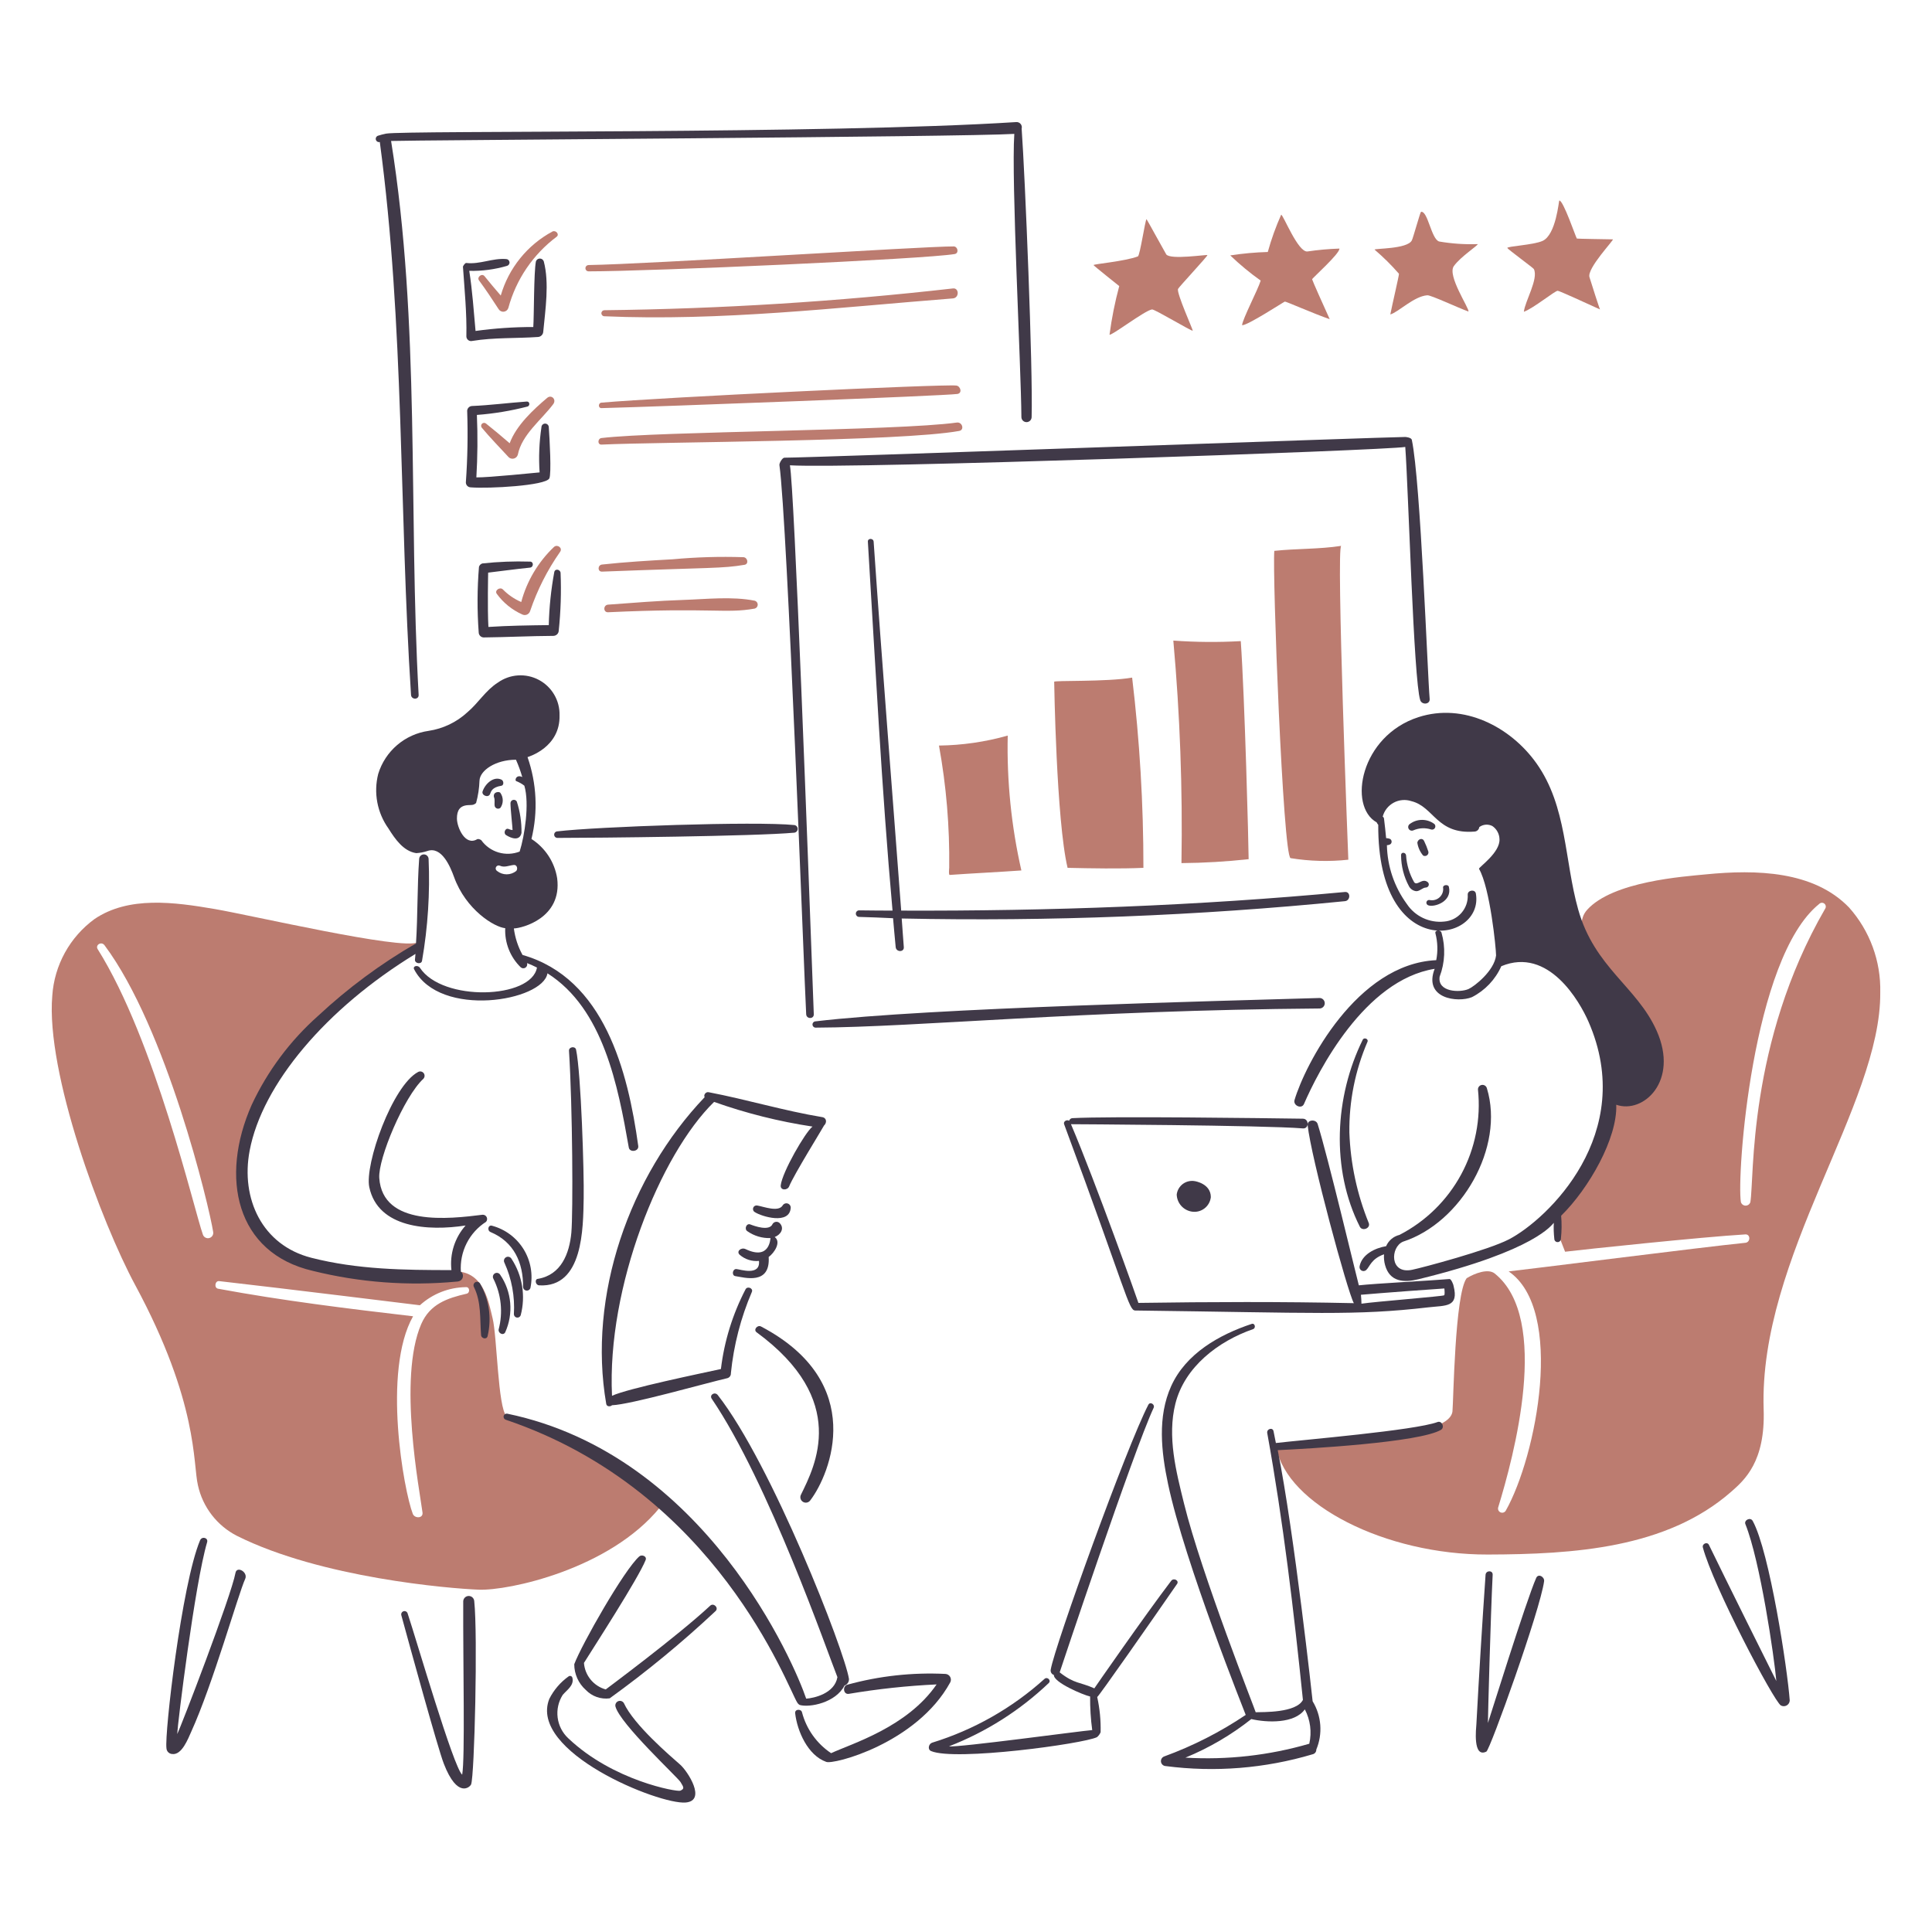 <svg xmlns="http://www.w3.org/2000/svg" width="265" height="264" viewBox="0 0 265 264" fill="none"><path d="M257.902 136.133C258.005 131.843 256.474 127.674 253.618 124.472C248.769 119.456 240.916 119.246 233.966 119.936C230.945 120.237 221.232 120.879 217.698 124.795C213.243 129.733 230.339 142.351 213.991 166.188C212.907 167.772 213.811 169.427 214.674 171.695C217.013 171.406 233.495 169.665 239.402 169.319C240.121 169.277 240.121 170.399 239.402 170.47C233.607 171.048 209.059 174.178 206.93 174.394C214.668 179.685 210.767 199.725 206.534 207.219C206.463 207.336 206.353 207.423 206.223 207.466C206.093 207.508 205.953 207.503 205.827 207.451C205.7 207.399 205.597 207.303 205.535 207.181C205.474 207.06 205.457 206.92 205.49 206.787C207.611 199.853 212.77 180.898 205.021 174.682C204.124 173.96 202.286 174.645 201.171 175.33C199.551 177.49 199.36 192.245 199.226 193.578C198.83 197.538 181.266 197.717 175.07 198.545C176.473 206.32 189.972 213.27 204.08 213.23C215.85 213.197 228.583 212.388 237.446 204.628C239.308 202.997 242.15 200.489 241.909 193.326C241.218 172.426 258.034 151.535 257.902 136.133ZM250.343 124.649C239.676 143.096 240.641 161.683 240.086 164.889C240.044 165.029 239.959 165.152 239.842 165.239C239.725 165.326 239.583 165.373 239.437 165.373C239.292 165.373 239.15 165.326 239.033 165.239C238.916 165.152 238.831 165.029 238.789 164.889C238.189 161.359 240.301 131.415 249.516 124.001C249.606 123.903 249.729 123.843 249.862 123.832C249.994 123.821 250.126 123.861 250.231 123.943C250.335 124.025 250.405 124.144 250.426 124.275C250.447 124.406 250.417 124.541 250.343 124.651V124.649Z" fill="#BC7C70"></path><path d="M69.476 194.263C68.288 193.075 68.18 183.285 67.569 180.837C66.958 178.388 66.237 173.206 60.657 174.646C41.149 179.683 11.527 162.337 57.274 129.259C55.079 130.339 34.561 125.563 29.451 124.688C23.87 123.731 17.649 122.891 12.967 126.059C11.293 127.282 9.906 128.856 8.905 130.672C7.904 132.488 7.312 134.501 7.172 136.569C6.26 147.113 13.904 167.666 18.546 176.27C27.258 192.428 26.447 200.822 27.148 203.726C27.472 205.209 28.121 206.601 29.048 207.802C29.976 209.004 31.159 209.984 32.511 210.673C44.059 216.445 61.665 217.892 65.66 218.052C69.763 218.215 83.622 215.244 90.532 206.75C88.589 201.137 70.375 195.163 69.476 194.263ZM27.832 169.355C26.629 165.991 21.246 142.672 13.399 130.195C13.037 129.621 13.904 129.078 14.335 129.655C22.85 141.051 28.687 165.469 29.236 168.959C29.274 169.141 29.242 169.33 29.146 169.489C29.05 169.647 28.898 169.764 28.719 169.814C28.541 169.864 28.35 169.845 28.185 169.76C28.02 169.675 27.894 169.53 27.832 169.355ZM64 177.454C61.36 178.062 58.968 178.861 57.773 181.629C54.554 189.088 57.583 204.559 57.953 207.472C58.058 208.301 56.874 208.299 56.621 207.653C55.4 204.52 52.41 188.072 56.658 180.549C47.731 179.506 38.765 178.409 29.915 176.77C29.338 176.663 29.482 175.661 30.059 175.726C39.226 176.766 57.557 179.038 57.594 179.038C59.319 177.469 61.559 176.585 63.892 176.555C64.437 176.483 64.508 177.339 64.005 177.454H64Z" fill="#BC7C70"></path><path d="M194.406 115.586C194.501 116.236 194.775 116.846 195.198 117.349C195.281 117.398 195.377 117.421 195.473 117.415C195.569 117.41 195.661 117.376 195.738 117.319C195.815 117.261 195.873 117.182 195.905 117.091C195.938 117.001 195.942 116.903 195.919 116.809C195.76 116.317 195.568 115.835 195.343 115.369C195.083 114.833 194.47 115.116 194.406 115.586Z" fill="#403948"></path><path d="M193.87 113.892C194.645 113.556 195.516 113.518 196.317 113.784C196.413 113.808 196.514 113.8 196.605 113.762C196.695 113.723 196.771 113.656 196.82 113.57C196.869 113.485 196.888 113.385 196.876 113.288C196.863 113.19 196.818 113.099 196.749 113.029C196.262 112.66 195.668 112.461 195.058 112.461C194.447 112.461 193.853 112.66 193.366 113.029C193.263 113.101 193.191 113.209 193.164 113.332C193.137 113.455 193.157 113.584 193.221 113.692C193.284 113.801 193.386 113.882 193.507 113.919C193.627 113.956 193.757 113.946 193.87 113.892Z" fill="#403948"></path><path d="M192.176 117.311C192.183 118.794 192.553 120.252 193.256 121.558C193.354 121.747 193.497 121.908 193.673 122.028C193.849 122.147 194.052 122.221 194.263 122.242C194.768 122.242 195.128 121.739 195.595 121.739C195.681 121.732 195.762 121.699 195.828 121.645C195.894 121.591 195.943 121.518 195.966 121.436C195.99 121.353 195.988 121.266 195.96 121.185C195.932 121.104 195.881 121.033 195.812 120.982C195.055 120.407 194.409 121.558 193.976 121.018C193.325 119.884 192.944 118.616 192.86 117.311C192.797 116.877 192.153 116.843 192.176 117.311Z" fill="#403948"></path><path d="M195.922 124.184C196.677 124.472 199.233 123.715 198.73 121.628C198.622 121.268 197.901 121.376 197.938 121.737C197.972 121.978 197.948 122.224 197.868 122.454C197.788 122.684 197.655 122.891 197.479 123.06C197.303 123.228 197.09 123.353 196.857 123.423C196.624 123.493 196.377 123.507 196.138 123.463C196.09 123.448 196.039 123.442 195.989 123.446C195.939 123.45 195.891 123.464 195.846 123.488C195.802 123.511 195.762 123.543 195.73 123.582C195.698 123.62 195.675 123.665 195.66 123.713C195.646 123.761 195.641 123.812 195.647 123.862C195.652 123.912 195.668 123.96 195.692 124.004C195.716 124.048 195.749 124.086 195.789 124.117C195.829 124.148 195.874 124.171 195.922 124.184Z" fill="#403948"></path><path d="M186.921 142.612C183.069 150.4 182.529 160.374 186.525 168.274C186.852 168.921 188.01 168.487 187.748 167.77C186.14 163.819 185.238 159.616 185.085 155.353C185.032 151.074 185.878 146.831 187.569 142.9C187.743 142.501 187.099 142.251 186.921 142.612Z" fill="#403948"></path><path d="M199.375 176.375C199.375 176.231 199.051 175.439 198.835 175.439C196.316 175.656 188.65 176.052 186.382 176.304C186.094 175.26 182.051 158.311 180.731 154.167C180.513 153.485 179.279 153.558 179.363 154.348C179.814 158.704 184.834 177.24 185.699 178.751C175.873 178.535 165.975 178.572 156.149 178.715C156.149 178.643 150.283 162.159 146.899 154.204C146.899 154.204 173.355 154.336 178.711 154.78C179.575 154.851 179.575 153.46 178.711 153.448C173.42 153.375 152.293 153.088 147.074 153.375C146.974 153.385 146.879 153.425 146.802 153.489C146.725 153.553 146.67 153.639 146.642 153.736C146.354 153.521 145.812 153.808 145.958 154.204C154.569 177.399 154.802 179.748 155.712 179.758C180.371 180.064 185.882 180.486 195.881 179.327C198.296 179.047 200.131 179.362 199.375 176.375ZM198.08 177.671C197.899 177.815 188.685 178.535 186.742 178.822C186.742 178.426 186.705 177.995 186.67 177.599C189.081 177.384 197.828 176.735 198.115 176.735C198.151 177.096 198.188 177.599 198.08 177.673V177.671Z" fill="#403948"></path><path d="M163.887 162.014C163.602 161.963 163.31 161.97 163.028 162.036C162.746 162.101 162.481 162.224 162.248 162.395C162.016 162.567 161.821 162.785 161.675 163.035C161.53 163.285 161.437 163.562 161.402 163.849C161.42 164.417 161.634 164.961 162.009 165.388C162.383 165.815 162.894 166.098 163.455 166.19C163.759 166.241 164.07 166.23 164.369 166.158C164.668 166.085 164.949 165.952 165.195 165.766C165.441 165.581 165.647 165.347 165.799 165.079C165.952 164.812 166.048 164.516 166.082 164.21C166.082 162.338 163.887 162.014 163.887 162.014Z" fill="#403948"></path><path d="M103.529 166.259C104.436 166.86 108.33 168.058 108.459 165.648C108.459 165.516 108.415 165.389 108.334 165.285C108.253 165.181 108.14 165.106 108.013 165.074C107.885 165.041 107.751 165.051 107.63 165.103C107.509 165.155 107.408 165.245 107.344 165.36C106.751 166.284 104.786 165.521 103.888 165.36C103.774 165.332 103.653 165.345 103.547 165.399C103.442 165.453 103.36 165.543 103.316 165.653C103.272 165.763 103.27 165.885 103.309 165.996C103.348 166.108 103.426 166.201 103.529 166.259Z" fill="#403948"></path><path d="M106.946 167.772C106.879 167.706 106.799 167.656 106.71 167.625C106.622 167.594 106.528 167.583 106.434 167.594C106.341 167.604 106.252 167.635 106.172 167.685C106.093 167.734 106.025 167.801 105.975 167.88C105.548 168.927 103.489 168.174 102.915 167.952C102.372 167.743 102.049 168.603 102.519 168.888C103.446 169.534 104.557 169.862 105.687 169.824C105.65 169.86 105.623 172.937 102.267 171.336C101.657 171.044 100.933 171.662 101.475 172.128C101.834 172.437 102.252 172.67 102.704 172.812C103.155 172.954 103.631 173.003 104.103 172.955C104.318 175.079 101.512 174.106 101.007 174.071C100.468 174.034 100.324 174.966 100.864 175.042C102.052 175.212 105.687 176.338 105.435 172.415C106.19 171.876 107.198 170.364 106.262 169.68C107.09 169.356 107.639 168.483 106.946 167.772Z" fill="#403948"></path><path d="M112.776 153.232C107.523 152.363 102.42 150.811 97.192 149.813C96.796 149.737 96.472 150.209 96.653 150.496C86.322 161.331 80.583 177.728 83.154 192.573C83.223 192.969 83.731 192.969 83.946 192.752C86.43 192.68 96.972 189.678 99.748 189.044C99.899 189.008 100.032 188.919 100.124 188.794C100.216 188.669 100.261 188.516 100.251 188.361C100.637 184.516 101.608 180.754 103.131 177.203C103.342 176.697 102.516 176.374 102.266 176.844C100.488 180.257 99.341 183.964 98.883 187.785C96.257 188.361 86.106 190.449 83.946 191.456C83.227 176.556 90.533 158.38 97.947 151.145C102.328 152.701 106.848 153.834 111.444 154.528C110.437 155.32 107.288 160.789 107.088 162.59C107.009 163.31 108.012 163.306 108.241 162.734C108.859 161.174 113.027 154.456 113.027 154.384C113.424 154.024 113.424 153.34 112.776 153.232Z" fill="#403948"></path><path d="M160.648 216.831C157.022 221.597 150.138 231.516 150.101 231.587C148.079 230.677 147.417 231.01 145.349 229.392C145.349 229.356 155.489 198.99 158.235 193.112C158.453 192.644 157.761 192.209 157.515 192.679C154.564 198.33 144.67 225.763 144.125 228.996C144.089 229.153 144.114 229.318 144.193 229.458C144.273 229.598 144.403 229.703 144.557 229.752C144.486 230.759 148.553 232.487 149.524 232.704C149.51 234.244 149.607 235.784 149.812 237.31C148.3 237.419 131.42 239.722 130.16 239.541C135.243 237.573 139.89 234.626 143.839 230.868C144.235 230.502 143.659 229.933 143.263 230.292C138.826 234.294 133.568 237.279 127.858 239.038C127.39 239.182 127.179 239.962 127.714 240.189C131.02 241.595 148.629 239.189 150.461 238.282C150.686 238.102 150.859 237.866 150.965 237.598C151.003 235.977 150.846 234.358 150.497 232.775C150.678 232.739 158.021 222.229 161.403 217.331C161.836 216.831 161.012 216.361 160.648 216.831Z" fill="#403948"></path><path d="M197.181 195.055C194.054 196.216 178.645 197.502 175.005 197.934C174.899 197.394 174.786 196.855 174.682 196.314C174.571 195.74 173.715 195.989 173.819 196.566C176.018 208.718 177.454 220.898 178.713 233.171C177.777 234.97 173.242 234.826 172.235 234.863C172.235 234.719 164.81 215.969 162.409 206.248C161.324 201.858 160.082 197.073 161.221 192.535C162.495 187.463 167.141 183.955 171.874 182.313C172.305 182.165 172.127 181.449 171.695 181.593C167.233 183.074 162.663 185.661 160.645 190.123C158.739 194.337 159.286 199.156 160.214 203.549C162.5 214.373 170.867 235.187 170.867 235.229C167.392 237.569 163.645 239.479 159.709 240.917C159.557 240.966 159.428 241.067 159.343 241.203C159.258 241.338 159.223 241.499 159.244 241.657C159.266 241.815 159.342 241.961 159.46 242.069C159.577 242.177 159.729 242.24 159.889 242.247C166.647 243.126 173.514 242.574 180.045 240.628C180.192 240.596 180.323 240.514 180.415 240.396C180.507 240.278 180.555 240.131 180.549 239.981C180.994 238.915 181.179 237.76 181.092 236.608C181.004 235.457 180.646 234.343 180.045 233.357C180.045 233.286 177.525 210.215 175.258 198.913C179.218 198.732 194.802 197.869 197.682 196.105C198.19 195.738 197.758 194.841 197.181 195.055ZM162.597 241.09C165.842 239.758 168.883 237.977 171.632 235.799C173.791 236.302 177.572 236.446 178.975 234.467C179.732 235.916 179.949 237.588 179.586 239.182C174.074 240.786 168.328 241.431 162.597 241.09Z" fill="#403948"></path><path d="M210.713 216.436C209.348 219.497 204.162 236.196 204.089 236.34C204.089 235.44 204.449 221.869 204.738 216.004C204.769 215.356 203.814 215.392 203.766 216.004C203.296 222.811 202.876 229.637 202.507 236.484C202.476 237.024 201.979 241.184 203.874 240.263C204.381 240.016 211.252 220.874 211.794 216.899C211.876 216.293 211.001 215.788 210.713 216.436Z" fill="#403948"></path><path d="M240.41 208.625C240.093 208.046 239.185 208.517 239.402 209.057C241.444 214.136 243.362 227.306 243.649 230.581C243.434 230.185 236.275 215.785 234.4 211.9C234.175 211.437 233.437 211.754 233.571 212.26C234.967 217.526 243.245 233.256 244.263 233.928C244.385 233.998 244.524 234.034 244.664 234.035C244.805 234.035 244.944 234 245.067 233.931C245.19 233.862 245.293 233.763 245.367 233.643C245.44 233.522 245.481 233.385 245.486 233.244C245.191 229.031 242.722 212.846 240.41 208.625Z" fill="#403948"></path><path d="M111.877 140.958C125.952 140.892 148.326 138.582 181.019 138.331C181.204 138.323 181.38 138.243 181.508 138.109C181.637 137.975 181.708 137.796 181.708 137.611C181.708 137.425 181.637 137.246 181.508 137.112C181.38 136.978 181.204 136.899 181.019 136.891C168.178 137.279 127.219 138.256 111.877 140.094C111.762 140.094 111.653 140.14 111.572 140.221C111.491 140.302 111.445 140.411 111.445 140.526C111.445 140.64 111.491 140.75 111.572 140.831C111.653 140.912 111.762 140.958 111.877 140.958Z" fill="#403948"></path><path d="M184.475 122.351C164.242 124.242 143.911 124.979 123.611 124.906C122.351 108.026 120.992 91.178 119.832 74.3C119.796 73.796 119.008 73.796 119.04 74.3C120.074 91.171 120.912 108.062 122.423 124.906C120.875 124.906 119.363 124.888 117.816 124.871C117.701 124.877 117.593 124.927 117.514 125.01C117.435 125.094 117.391 125.205 117.391 125.32C117.391 125.435 117.435 125.546 117.514 125.63C117.593 125.713 117.701 125.763 117.816 125.769C119.365 125.806 120.947 125.878 122.494 125.95C122.603 127.282 122.735 128.578 122.855 129.91C122.921 130.631 124.036 130.631 123.97 129.91C123.853 128.615 123.791 127.284 123.682 125.987C143.976 126.411 164.277 125.617 184.475 123.611C185.266 123.536 185.267 122.277 184.475 122.351Z" fill="#403948"></path><path d="M130.197 119.038C130.269 113.415 129.799 107.798 128.793 102.266C131.983 102.225 135.153 101.765 138.223 100.898C138.088 107.118 138.716 113.331 140.095 119.398C137.035 119.615 133.328 119.794 130.269 120.011C130.089 120.046 130.197 119.038 130.197 119.038Z" fill="#BC7C70"></path><path d="M144.596 93.521C144.452 93.304 151.758 93.556 155.288 92.945C156.325 101.604 156.842 110.318 156.835 119.039C153.667 119.184 149.601 119.112 146.433 119.039C144.884 112.525 144.596 93.521 144.596 93.521Z" fill="#BC7C70"></path><path d="M162.053 118.39C162.222 108.203 161.85 98.014 160.938 87.867C164.016 88.09 167.106 88.114 170.188 87.94C170.728 95.569 171.268 116.086 171.268 117.85C168.207 118.185 165.132 118.365 162.053 118.39Z" fill="#BC7C70"></path><path d="M184.941 117.923C182.304 118.208 179.639 118.136 177.021 117.708C175.98 117.413 174.503 78.583 174.79 75.56C177.85 75.235 180.909 75.344 183.968 74.875C183.25 75.02 184.941 117.923 184.941 117.923Z" fill="#BC7C70"></path><path d="M140.133 17.644C140.164 17.533 140.167 17.416 140.142 17.303C140.117 17.19 140.065 17.085 139.991 16.997C139.917 16.909 139.822 16.84 139.716 16.796C139.609 16.752 139.493 16.735 139.378 16.745C113.242 18.426 55.479 17.861 52.959 18.329C52.582 18.403 52.209 18.499 51.844 18.617C51.734 18.654 51.643 18.733 51.59 18.836C51.536 18.939 51.525 19.058 51.557 19.169C51.59 19.28 51.664 19.375 51.764 19.433C51.864 19.491 51.983 19.508 52.096 19.48C55.479 44.675 54.736 70.028 56.378 95.317C56.423 96.001 57.46 96.001 57.422 95.317C56.019 70.047 57.674 44.423 53.643 19.336C55.623 19.228 132.36 18.797 139.126 18.365C138.695 24.591 140.062 50.542 140.098 57.201C140.098 57.387 140.172 57.566 140.303 57.697C140.435 57.829 140.614 57.903 140.8 57.903C140.986 57.903 141.165 57.829 141.297 57.697C141.428 57.566 141.502 57.387 141.502 57.201C141.688 50.544 140.602 24.124 140.133 17.644Z" fill="#403948"></path><path d="M157.263 30.062C157.298 30.062 159.817 34.669 159.962 34.886C160.498 35.678 165.54 34.886 165.613 34.993C165.686 35.1 161.617 39.456 161.582 39.636C161.365 40.212 163.669 45.287 163.597 45.359C163.454 45.467 158.377 42.399 158.018 42.444C157.044 42.564 152.367 46.151 152.187 45.898C152.485 43.652 152.93 41.428 153.519 39.24C153.519 39.24 149.992 36.433 149.992 36.36C149.992 36.216 154.24 35.859 156.075 35.172C156.363 35.065 157.082 30.134 157.263 30.062Z" fill="#BC7C70"></path><path d="M175.729 29.453C176.017 29.453 178.032 34.637 179.329 34.493C180.783 34.277 182.249 34.145 183.719 34.097C183.791 34.781 179.975 38.164 179.975 38.308C179.975 38.416 181.595 42.051 182.387 43.779C180.263 43.058 176.377 41.331 176.233 41.367C176.089 41.404 171.085 44.678 170.366 44.607C170.438 43.742 172.525 39.783 172.921 38.487C171.446 37.441 170.05 36.286 168.746 35.033C170.451 34.769 172.17 34.613 173.894 34.564C174.377 32.817 174.991 31.109 175.729 29.453Z" fill="#BC7C70"></path><path d="M191.887 37.551C190.855 36.365 189.736 35.258 188.539 34.24C188.539 34.06 193.027 34.18 193.65 32.98C193.836 32.623 194.802 29.092 194.909 29.057C195.845 28.877 196.315 32.796 197.394 33.124C199.14 33.424 200.913 33.545 202.684 33.484C202.792 33.628 200.333 35.2 199.409 36.508C198.485 37.816 201.533 42.266 201.425 42.735C200.093 42.266 196.277 40.465 195.774 40.502C193.938 40.635 191.778 42.843 190.699 43.131C190.951 41.834 191.924 37.695 191.887 37.551Z" fill="#BC7C70"></path><path d="M209.019 42.765C210.386 42.261 213.266 39.886 213.662 39.886C213.878 39.886 217.729 41.65 219.457 42.442C219.42 42.405 218.304 38.986 218.017 38.014C217.655 36.791 221.472 32.837 221.221 32.831C220.5 32.814 216.362 32.76 216.289 32.723C216.181 32.651 214.417 27.432 213.878 27.505C213.806 27.505 213.445 32.217 211.574 33.049C210.278 33.623 206.684 33.767 206.751 34.02C206.789 34.164 210.315 36.757 210.386 36.899C211.063 38.235 209.163 41.326 209.019 42.765Z" fill="#BC7C70"></path><path d="M80.706 37.221C89.2 37.221 126.959 35.539 130.952 34.845C131.564 34.739 131.383 33.803 130.808 33.801C126.668 33.784 89.059 36.231 80.706 36.356C80.595 36.362 80.491 36.411 80.415 36.491C80.339 36.572 80.297 36.678 80.297 36.789C80.297 36.899 80.339 37.006 80.415 37.086C80.491 37.167 80.595 37.215 80.706 37.221Z" fill="#BC7C70"></path><path d="M82.903 43.381C98.875 44.074 114.795 42.181 130.701 40.932C131.602 40.862 131.566 39.456 130.701 39.565C114.829 41.37 98.876 42.367 82.903 42.552C82.793 42.552 82.687 42.595 82.61 42.673C82.532 42.751 82.488 42.856 82.488 42.966C82.488 43.076 82.532 43.181 82.61 43.259C82.687 43.337 82.793 43.381 82.903 43.381Z" fill="#BC7C70"></path><path d="M82.508 55.981C90.832 55.764 129.589 54.292 131.315 54.038C132.035 53.931 131.747 52.957 131.171 52.885C129.372 52.665 90.715 54.505 82.545 55.226C82.041 55.226 82.005 55.994 82.508 55.981Z" fill="#BC7C70"></path><path d="M82.504 60.983C90.742 60.6 123.547 60.576 131.563 59.111C132.32 58.979 131.995 57.855 131.239 57.96C123.001 59.106 90.451 59.142 82.504 60.084C81.964 60.145 81.929 61.008 82.504 60.983Z" fill="#BC7C70"></path><path d="M82.578 78.408C97.835 77.82 99.025 77.995 102.122 77.472C102.735 77.368 102.554 76.469 101.978 76.428C98.736 76.322 95.491 76.418 92.26 76.716C89.021 76.897 85.779 77.086 82.578 77.436C81.966 77.498 81.93 78.428 82.578 78.408Z" fill="#BC7C70"></path><path d="M83.407 83.981C97.588 83.313 99.568 84.191 103.528 83.477C103.644 83.443 103.747 83.372 103.82 83.275C103.893 83.177 103.933 83.059 103.933 82.937C103.933 82.815 103.893 82.697 103.82 82.6C103.747 82.502 103.644 82.431 103.528 82.397C100.397 81.779 96.905 82.186 93.737 82.29C90.281 82.403 86.832 82.686 83.407 82.937C82.724 82.987 82.723 84.014 83.407 83.981Z" fill="#BC7C70"></path><path d="M74.588 35.857C74.551 35.743 74.479 35.644 74.382 35.573C74.285 35.503 74.168 35.465 74.048 35.465C73.928 35.465 73.811 35.503 73.714 35.573C73.617 35.644 73.545 35.743 73.508 35.857C73.213 37.367 73.256 43.381 73.148 44.856C70.499 44.853 67.852 45.033 65.228 45.396C64.976 42.624 64.796 39.924 64.365 37.152C66.117 37.191 67.865 36.96 69.547 36.468C69.658 36.435 69.753 36.364 69.815 36.266C69.876 36.169 69.901 36.052 69.883 35.938C69.866 35.824 69.807 35.719 69.719 35.645C69.631 35.571 69.519 35.531 69.403 35.532C67.564 35.386 65.803 36.289 63.969 36.072C63.788 36.037 63.5 36.505 63.5 36.577C63.717 39.745 64.04 42.981 63.969 46.151C63.971 46.25 63.996 46.347 64.042 46.435C64.088 46.524 64.153 46.6 64.233 46.659C64.312 46.718 64.405 46.758 64.502 46.776C64.6 46.794 64.701 46.79 64.796 46.763C67.775 46.277 70.81 46.43 73.795 46.223C73.982 46.212 74.158 46.132 74.291 45.999C74.424 45.866 74.503 45.69 74.514 45.502C74.795 42.515 75.369 38.829 74.588 35.857Z" fill="#403948"></path><path d="M75.774 31.756C74.068 32.675 72.562 33.925 71.345 35.433C70.127 36.941 69.223 38.677 68.685 40.538C67.928 39.675 67.181 38.768 66.453 37.876C66.097 37.44 65.377 38.017 65.697 38.452C66.644 39.739 67.535 41.077 68.397 42.412C68.472 42.532 68.58 42.629 68.709 42.689C68.837 42.75 68.98 42.772 69.121 42.753C69.262 42.734 69.394 42.675 69.502 42.582C69.61 42.49 69.688 42.368 69.729 42.232C70.787 38.332 73.117 34.897 76.351 32.473C76.778 32.146 76.238 31.528 75.774 31.756Z" fill="#BC7C70"></path><path d="M75.274 58.608C75.274 58.474 75.221 58.346 75.126 58.251C75.032 58.157 74.904 58.103 74.77 58.103C74.636 58.103 74.508 58.157 74.413 58.251C74.319 58.346 74.266 58.474 74.266 58.608C73.959 60.656 73.875 62.732 74.014 64.798C73.907 64.798 66.96 65.518 65.34 65.482C65.508 62.63 65.532 59.77 65.412 56.915C67.757 56.739 70.082 56.353 72.358 55.764C72.719 55.657 72.683 55.049 72.25 55.079C69.733 55.256 67.247 55.584 64.726 55.692C64.558 55.703 64.4 55.774 64.28 55.894C64.161 56.013 64.09 56.172 64.079 56.34C64.193 59.616 64.132 62.896 63.898 66.166C63.898 66.256 63.915 66.345 63.949 66.428C63.983 66.512 64.034 66.587 64.097 66.651C64.161 66.715 64.236 66.765 64.32 66.799C64.403 66.833 64.492 66.85 64.582 66.85C67.027 67.044 74.816 66.621 75.344 65.626C75.656 65.041 75.389 60.156 75.274 58.608Z" fill="#403948"></path><path d="M75.056 54.574C73.177 56.158 70.809 58.353 69.908 60.801C68.828 59.865 67.772 58.98 66.668 58.101C66.591 58.033 66.49 57.997 66.386 58.001C66.283 58.004 66.185 58.047 66.112 58.12C66.038 58.193 65.996 58.291 65.992 58.395C65.989 58.498 66.025 58.599 66.093 58.677C67.269 60.09 68.543 61.373 69.764 62.708C69.858 62.799 69.973 62.864 70.099 62.897C70.225 62.931 70.358 62.931 70.484 62.898C70.61 62.866 70.726 62.802 70.82 62.712C70.915 62.622 70.985 62.509 71.023 62.385C71.57 59.613 74.233 57.633 75.882 55.438C76.364 54.799 75.64 54.081 75.056 54.574Z" fill="#BC7C70"></path><path d="M76.891 78.582C76.859 78.113 76.137 77.935 76.026 78.473C75.583 80.873 75.33 83.304 75.272 85.744C72.499 85.779 69.764 85.817 66.992 85.996C66.849 83.513 66.957 78.546 66.957 78.546C67.353 78.509 71.164 78.002 72.68 77.862C73.219 77.812 73.22 77.011 72.68 77.034C70.505 76.967 68.328 77.05 66.165 77.285C66.053 77.317 65.952 77.377 65.87 77.459C65.788 77.541 65.729 77.642 65.698 77.754C65.452 80.748 65.44 83.756 65.661 86.752C65.665 86.932 65.738 87.104 65.866 87.231C65.993 87.358 66.164 87.432 66.344 87.436C69.549 87.4 72.716 87.238 75.92 87.22C76.108 87.213 76.287 87.135 76.421 87.002C76.555 86.868 76.632 86.689 76.639 86.5C76.914 83.87 76.999 81.224 76.891 78.582Z" fill="#403948"></path><path d="M75.992 75.019C73.824 77.075 72.267 79.691 71.494 82.577C70.549 82.171 69.694 81.584 68.974 80.85C68.578 80.454 67.786 80.991 68.146 81.461C69.034 82.681 70.225 83.648 71.601 84.268C71.703 84.325 71.816 84.357 71.932 84.363C72.049 84.37 72.165 84.35 72.272 84.305C72.379 84.26 72.475 84.191 72.552 84.104C72.63 84.017 72.686 83.913 72.718 83.801C73.694 80.921 75.076 78.194 76.82 75.703C77.216 75.163 76.453 74.614 75.992 75.019Z" fill="#BC7C70"></path><path d="M193.651 60.334C193.582 60.01 192.823 59.938 192.751 59.938C190.447 59.938 111.192 62.781 107.592 62.781C107.304 62.781 106.873 63.536 106.908 63.788C108.008 71.631 110.299 133.974 110.579 139.122C110.616 139.805 111.648 139.805 111.623 139.122C110.816 117.319 108.96 67.063 108.347 63.824C116.843 64.328 190.303 61.772 192.751 61.305C193.182 67.063 193.894 93.257 194.803 96.038C195.025 96.719 196.171 96.649 196.098 95.857C195.81 92.692 194.864 66.081 193.651 60.334Z" fill="#403948"></path><path d="M108.963 113.171C103.641 112.623 81.821 113.394 76.462 114.034C76.343 114.034 76.228 114.082 76.144 114.166C76.059 114.25 76.012 114.365 76.012 114.484C76.012 114.604 76.059 114.718 76.144 114.803C76.228 114.887 76.343 114.934 76.462 114.934C81.861 114.934 103.608 114.71 108.963 114.215C109.088 114.196 109.202 114.133 109.284 114.037C109.367 113.942 109.412 113.819 109.412 113.693C109.412 113.567 109.367 113.445 109.284 113.349C109.202 113.253 109.088 113.19 108.963 113.171Z" fill="#403948"></path><path d="M227.233 141.387C224.537 135.338 218.72 132.743 216.471 124.755C214.574 118.023 214.948 110.619 210.749 104.706C207.174 99.675 200.746 96.368 194.552 98.371C186.579 100.95 184.866 110.591 188.829 112.803C188.829 112.803 188.973 113.091 189.045 113.128C188.944 132.136 203.619 129.281 202.434 122.558C202.326 121.946 201.303 122.09 201.319 122.702C201.373 123.621 201.064 124.526 200.458 125.219C199.852 125.913 198.998 126.34 198.079 126.409C197.088 126.512 196.088 126.342 195.187 125.917C194.286 125.492 193.518 124.828 192.968 123.997C191.249 121.654 190.294 118.839 190.233 115.934C190.383 115.933 190.531 115.896 190.665 115.827C190.73 115.789 190.785 115.733 190.823 115.667C190.86 115.601 190.88 115.526 190.88 115.449C190.88 115.373 190.86 115.298 190.823 115.232C190.785 115.165 190.73 115.11 190.665 115.071C190.493 115.002 190.31 114.965 190.125 114.963C190.052 114.1 189.944 113.199 189.837 112.299C189.832 112.24 189.813 112.183 189.782 112.133C189.75 112.083 189.707 112.041 189.656 112.011C189.763 111.607 189.952 111.23 190.21 110.901C190.468 110.573 190.791 110.301 191.159 110.102C191.526 109.903 191.931 109.782 192.347 109.745C192.763 109.708 193.183 109.757 193.579 109.889C196.702 110.644 197.051 114.486 202.254 114.064C202.417 114.054 202.572 113.988 202.69 113.876C202.809 113.764 202.884 113.614 202.903 113.451C203.158 113.26 203.463 113.145 203.781 113.12C204.1 113.094 204.419 113.16 204.702 113.308C204.99 113.505 205.229 113.767 205.397 114.074C205.566 114.38 205.661 114.722 205.673 115.071C205.816 116.946 202.761 118.993 202.866 119.175C204.38 121.781 205.206 130.081 205.206 131.055C204.954 133.179 202.223 135.312 201.427 135.662C200.245 136.181 197.143 136.093 197.467 133.97C198.204 132.035 198.292 129.912 197.719 127.923C197.615 127.527 196.75 127.527 196.891 128.031C197.201 129.231 197.238 130.486 196.999 131.703C186.094 132.206 178.993 146.05 177.562 150.887C177.341 151.64 178.531 152.182 178.859 151.427C180.783 146.991 187.138 134.438 196.783 132.89C195.199 136.994 199.951 137.567 201.894 136.777C203.684 135.865 205.108 134.366 205.925 132.531C212.404 129.831 216.678 137.394 217.875 140.125C224.623 155.517 212.226 167.267 206.969 169.999C204.126 171.476 195.125 173.876 193.688 174.174C190.582 174.817 190.693 171.075 192.428 170.322C200.454 167.731 206.42 157.345 203.945 149.267C203.905 149.12 203.813 148.994 203.685 148.91C203.558 148.827 203.405 148.794 203.254 148.816C203.104 148.838 202.966 148.914 202.868 149.03C202.77 149.146 202.718 149.295 202.722 149.447C203.146 153.468 202.345 157.523 200.425 161.081C198.504 164.639 195.554 167.534 191.96 169.386C191.555 169.484 191.178 169.675 190.859 169.944C190.541 170.213 190.289 170.552 190.125 170.935C188.614 171.187 186.825 172.046 186.49 173.67C186.462 173.784 186.471 173.903 186.516 174.011C186.562 174.119 186.64 174.21 186.74 174.271C186.841 174.331 186.958 174.358 187.074 174.347C187.191 174.336 187.301 174.288 187.389 174.21C187.895 173.745 188.074 172.663 189.837 172.05C189.8 172.547 189.848 173.046 189.981 173.526C190.619 175.858 192.576 175.952 194.552 175.47C210.742 171.52 212.908 167.911 213.125 167.731C213.089 168.464 213.113 169.198 213.196 169.926C213.196 170.046 213.243 170.16 213.328 170.245C213.412 170.329 213.527 170.376 213.646 170.376C213.765 170.376 213.88 170.329 213.964 170.245C214.049 170.16 214.096 170.046 214.096 169.926C214.213 168.874 214.225 167.813 214.132 166.758C217.947 163.015 221.871 156.105 221.69 151.533C225.37 152.832 230.329 148.332 227.233 141.387Z" fill="#403948"></path><path d="M66.202 166.621C61.601 167.198 52.485 168.276 52.022 161.581C51.84 158.955 55.411 150.431 58.069 147.976C58.168 147.873 58.227 147.738 58.235 147.595C58.243 147.452 58.2 147.311 58.113 147.198C58.025 147.084 57.9 147.006 57.76 146.977C57.62 146.948 57.474 146.971 57.349 147.04C53.821 148.911 49.99 159.712 50.654 162.842C51.842 168.463 58.752 168.889 63.863 168.097C63.128 168.923 62.575 169.895 62.24 170.949C61.905 172.003 61.796 173.116 61.92 174.215C55.44 174.215 49.035 174.143 42.7 172.524C35.934 170.795 33.002 164.393 34.241 157.839C35.957 148.738 44.715 138.331 56.989 130.844C56.953 131.096 56.953 131.384 56.916 131.636C56.88 132.176 57.814 132.32 57.889 131.78C58.691 127.171 58.992 122.488 58.788 117.814C58.78 117.648 58.709 117.49 58.588 117.375C58.468 117.26 58.307 117.195 58.141 117.195C57.974 117.195 57.813 117.26 57.693 117.375C57.572 117.49 57.501 117.648 57.493 117.814C57.217 121.662 57.312 125.518 57.06 129.404C52.224 132.197 47.72 135.53 43.636 139.338C39.8 142.743 36.701 146.895 34.528 151.54C30.116 161.485 32.338 171.881 42.914 174.323C49.335 175.914 55.979 176.413 62.566 175.799C63.645 175.799 63.682 174.719 63.214 174.432C63.124 173.087 63.397 171.742 64.005 170.539C64.613 169.336 65.533 168.318 66.67 167.593C66.745 167.506 66.794 167.4 66.809 167.286C66.825 167.172 66.807 167.056 66.757 166.953C66.707 166.849 66.628 166.763 66.529 166.704C66.431 166.645 66.317 166.616 66.202 166.621Z" fill="#403948"></path><path d="M73.942 176.306C80.014 176.666 79.982 168.423 80.06 164.356C80.128 160.864 79.699 147.196 79.017 143.984C78.903 143.446 78.01 143.588 78.045 144.128C78.538 151.9 78.614 166.37 78.369 169.076C78.105 171.955 76.965 174.871 73.798 175.412C73.294 175.441 73.438 176.275 73.942 176.306Z" fill="#403948"></path><path d="M103.777 182.744C116.49 192.07 111.797 201.077 109.861 205.023C109.774 205.194 109.755 205.391 109.809 205.575C109.863 205.759 109.986 205.915 110.151 206.012C110.317 206.109 110.513 206.138 110.7 206.095C110.886 206.052 111.049 205.939 111.156 205.779C113.893 202.181 119.019 189.645 104.389 181.952C103.89 181.689 103.302 182.394 103.777 182.744Z" fill="#403948"></path><path d="M97.409 220.25C92.96 224.401 83.12 231.696 83.085 231.734C82.273 231.509 81.55 231.039 81.016 230.387C80.481 229.736 80.16 228.936 80.097 228.096C81.536 225.793 87.548 216.506 88.555 213.988C88.771 213.448 88.017 213.196 87.692 213.484C85.618 215.299 79.763 225.6 78.766 228.277C78.767 228.943 78.908 229.602 79.181 230.209C79.454 230.817 79.852 231.36 80.35 231.804C80.767 232.24 81.281 232.572 81.85 232.772C82.419 232.972 83.028 233.035 83.626 232.956C88.724 229.275 93.581 225.272 98.167 220.971C98.605 220.51 97.875 219.816 97.409 220.25Z" fill="#403948"></path><path d="M93.307 242.061C91.91 240.83 86.959 236.616 85.568 233.603C85.49 233.475 85.369 233.38 85.227 233.333C85.085 233.286 84.931 233.292 84.793 233.348C84.655 233.404 84.541 233.508 84.472 233.64C84.403 233.773 84.383 233.926 84.417 234.071C85.038 236.454 92.949 243.788 93.343 244.437C93.777 245.155 93.926 245.353 93.307 245.625C92.879 245.811 84.078 244.27 77.936 238.426C77.138 237.679 76.626 236.676 76.489 235.592C76.351 234.507 76.596 233.409 77.182 232.486C77.757 231.802 78.766 231.19 78.514 230.147C78.503 230.094 78.48 230.044 78.446 230.002C78.412 229.96 78.368 229.927 78.319 229.906C78.269 229.885 78.215 229.876 78.161 229.88C78.107 229.884 78.055 229.902 78.01 229.93C76.882 230.73 75.968 231.792 75.346 233.026C72.45 240.299 90.416 247.572 94.062 247.244C96.941 246.985 94.319 242.955 93.307 242.061Z" fill="#403948"></path><path d="M116.448 230.295C115.845 226.423 105.839 200.774 98.451 191.355C98.055 190.851 97.263 191.324 97.623 191.86C105.443 203.374 113.496 226.628 114.864 230.049C114.468 232.316 111.625 232.927 110.58 233C109.032 228.393 96.838 199.575 69.585 193.911C69.478 193.889 69.366 193.909 69.273 193.967C69.179 194.025 69.112 194.117 69.084 194.223C69.056 194.329 69.07 194.442 69.124 194.538C69.176 194.634 69.264 194.706 69.369 194.74C98.345 204.524 108.025 231.452 109.357 233.54C109.433 233.675 109.545 233.787 109.68 233.863C111.085 234.259 114.647 233.54 115.835 231.2C116.022 231.135 116.182 231.013 116.292 230.85C116.403 230.687 116.457 230.492 116.448 230.295Z" fill="#403948"></path><path d="M129.693 229.608C125.155 229.381 120.61 229.879 116.229 231.084C115.545 231.265 115.652 232.441 116.408 232.343C120.398 231.668 124.425 231.235 128.467 231.047C124.435 236.914 116.877 239.145 113.997 240.477C112.022 239.158 110.601 237.161 110.003 234.863C109.898 234.393 108.994 234.394 109.067 235.007C109.354 237.454 110.795 240.766 113.313 241.665C114.212 242.114 125.747 239.157 130.341 230.759C130.401 230.643 130.431 230.513 130.428 230.382C130.425 230.251 130.39 230.123 130.326 230.009C130.262 229.895 130.171 229.799 130.06 229.729C129.95 229.659 129.823 229.617 129.693 229.608Z" fill="#403948"></path><path d="M32.298 215.752C31.729 218.885 24.774 236.987 24.307 237.852C24.344 236.592 26.731 217.196 28.41 211.54C28.591 210.929 27.694 210.678 27.438 211.289C24.911 217.347 22.554 237.821 22.831 239.801C22.842 240.008 22.929 240.203 23.075 240.349C23.221 240.496 23.416 240.582 23.623 240.593C24.951 240.767 25.807 238.465 26.214 237.57C29.2 231.013 32.67 218.681 33.628 216.582C34.059 215.643 32.48 214.745 32.298 215.752Z" fill="#403948"></path><path d="M65.05 219.639C65.041 219.444 64.958 219.26 64.817 219.125C64.677 218.989 64.489 218.914 64.294 218.914C64.099 218.914 63.911 218.989 63.77 219.125C63.63 219.26 63.546 219.444 63.538 219.639C63.503 228.39 63.802 241.18 63.394 243.429C62.206 242.422 57.172 225.108 55.907 221.294C55.87 221.184 55.792 221.093 55.689 221.04C55.586 220.987 55.466 220.975 55.355 221.007C55.244 221.04 55.15 221.114 55.092 221.214C55.034 221.315 55.017 221.434 55.044 221.546C56.31 226.182 60.06 239.823 60.874 241.918C62.749 246.762 64.473 245.121 64.618 244.761C65.085 243.609 65.542 224.243 65.05 219.639Z" fill="#403948"></path><path d="M67.283 168.995C70.513 170.35 71.771 173.206 71.748 176.519C71.749 176.642 71.794 176.76 71.876 176.852C71.957 176.944 72.068 177.005 72.189 177.022C72.311 177.039 72.435 177.013 72.539 176.947C72.642 176.881 72.719 176.78 72.755 176.663C73.131 174.839 72.797 172.94 71.82 171.355C70.844 169.769 69.298 168.617 67.5 168.133C66.956 167.961 66.778 168.782 67.283 168.995Z" fill="#403948"></path><path d="M69.191 173.208C70.192 175.419 70.636 177.841 70.486 180.263C70.488 180.376 70.53 180.485 70.605 180.57C70.679 180.655 70.781 180.711 70.893 180.728C71.005 180.746 71.12 180.723 71.216 180.664C71.313 180.605 71.386 180.514 71.422 180.406C71.765 179.1 71.83 177.737 71.613 176.404C71.396 175.071 70.902 173.799 70.163 172.669C70.127 172.605 70.079 172.549 70.022 172.503C69.965 172.458 69.9 172.424 69.829 172.404C69.759 172.384 69.686 172.378 69.613 172.386C69.541 172.395 69.471 172.417 69.407 172.453C69.343 172.488 69.287 172.536 69.242 172.593C69.196 172.65 69.162 172.716 69.142 172.786C69.122 172.856 69.116 172.93 69.125 173.002C69.133 173.075 69.156 173.145 69.191 173.208Z" fill="#403948"></path><path d="M67.678 175.404C68.754 177.555 69.01 180.025 68.398 182.351C68.299 182.857 69.022 183.257 69.297 182.747C69.866 181.484 70.102 180.096 69.982 178.716C69.862 177.337 69.391 176.01 68.614 174.864C68.542 174.74 68.424 174.649 68.286 174.612C68.147 174.575 68 174.594 67.876 174.666C67.752 174.738 67.661 174.856 67.624 174.994C67.587 175.132 67.606 175.28 67.678 175.404Z" fill="#403948"></path><path d="M65.016 176.557C66.038 178.637 65.808 180.913 65.988 183.144C66.025 183.611 66.78 183.792 66.886 183.251C67.462 180.806 67.089 178.234 65.844 176.053C65.777 175.943 65.669 175.864 65.544 175.834C65.419 175.804 65.287 175.824 65.178 175.891C65.068 175.958 64.989 176.066 64.959 176.191C64.929 176.315 64.949 176.447 65.016 176.557Z" fill="#403948"></path><path d="M70.882 109.934C70.831 109.848 70.753 109.781 70.661 109.743C70.569 109.704 70.467 109.697 70.37 109.721C70.273 109.745 70.187 109.8 70.124 109.877C70.06 109.954 70.023 110.049 70.019 110.149C70.019 111.014 70.306 113.497 70.306 113.857C70.119 113.845 69.935 113.796 69.766 113.713C69.293 113.51 69.011 114.287 69.406 114.541C70.128 115.005 71.276 115.404 71.53 114.253C71.555 112.787 71.336 111.328 70.882 109.934Z" fill="#403948"></path><path d="M67.749 109.321C67.929 109.717 67.778 110.15 67.858 110.581C67.882 110.66 67.925 110.731 67.984 110.788C68.043 110.845 68.115 110.886 68.194 110.908C68.273 110.929 68.357 110.93 68.436 110.911C68.516 110.891 68.589 110.852 68.65 110.796C68.852 110.499 68.96 110.148 68.96 109.789C68.96 109.429 68.852 109.078 68.65 108.781C68.541 108.529 67.606 108.566 67.749 109.321Z" fill="#403948"></path><path d="M67.211 108.925C67.354 108.602 67.426 107.99 68.795 107.774C69.119 107.702 69.119 107.126 68.795 106.947C67.678 106.407 66.528 107.558 66.203 108.531C65.988 109.069 66.958 109.501 67.211 108.925Z" fill="#403948"></path><path d="M87.545 157.191C86.132 146.975 82.902 134.191 71.672 130.987C71.052 129.861 70.649 128.628 70.484 127.352C71.637 127.316 77.117 125.916 76.424 120.478C76.25 119.38 75.846 118.332 75.238 117.401C74.63 116.471 73.832 115.679 72.897 115.079C73.807 111.362 73.619 107.462 72.358 103.85C72.574 103.777 76.853 102.482 76.749 98.126C76.775 97.131 76.524 96.149 76.022 95.289C75.521 94.43 74.79 93.727 73.912 93.26C73.033 92.792 72.042 92.579 71.049 92.644C70.056 92.709 69.101 93.05 68.291 93.627C66.597 94.705 65.635 96.407 64.115 97.694C62.636 99.061 60.78 99.951 58.788 100.25C57.194 100.475 55.698 101.15 54.474 102.196C53.25 103.241 52.349 104.614 51.878 106.153C51.553 107.428 51.51 108.758 51.752 110.051C51.995 111.344 52.516 112.568 53.281 113.639C54.205 115.12 55.364 116.77 57.097 117.022C57.611 116.991 58.119 116.894 58.608 116.734C60.57 116.027 61.762 118.863 62.279 120.298C63.894 124.775 67.786 127.173 69.298 127.316C69.253 128.31 69.42 129.301 69.786 130.225C70.152 131.15 70.709 131.986 71.422 132.68C71.51 132.76 71.623 132.808 71.742 132.817C71.861 132.826 71.979 132.794 72.079 132.728C72.178 132.662 72.252 132.564 72.29 132.451C72.328 132.338 72.326 132.215 72.286 132.103C72.754 132.284 73.222 132.499 73.654 132.715C72.897 137.034 60.689 137.447 57.6 132.751C57.315 132.318 56.562 132.496 56.808 132.967C60.344 139.728 74.48 137.323 75.091 133.507C82.758 138.366 84.766 148.951 86.249 157.406C86.376 158.124 87.65 157.947 87.545 157.191ZM66.022 115.258C66.022 115.223 65.626 115.007 65.446 115.114C63.795 116.095 62.674 113.459 62.674 112.271C62.674 111.156 63.07 110.498 64.222 110.436C64.691 110.41 64.942 110.472 65.302 110.147C65.577 109.15 65.734 108.123 65.769 107.089C65.816 105.686 67.965 104.209 70.772 104.209C71.114 104.98 71.402 105.774 71.637 106.585C70.804 106.167 70.528 107.081 70.845 107.16C71.233 107.31 71.597 107.516 71.924 107.773C72.644 110.255 71.96 114.647 71.276 116.807C70.353 117.167 69.335 117.211 68.384 116.93C67.433 116.65 66.602 116.062 66.022 115.258ZM68.577 118.75C69.189 119.037 69.836 118.705 70.484 118.643C70.916 118.601 71.063 119.184 70.809 119.47C70.436 119.767 69.972 119.929 69.495 119.929C69.018 119.929 68.555 119.767 68.181 119.47C68.092 119.415 68.027 119.327 68.001 119.225C67.975 119.123 67.988 119.015 68.039 118.923C68.089 118.831 68.173 118.762 68.273 118.729C68.373 118.697 68.482 118.704 68.577 118.75Z" fill="#403948"></path></svg>